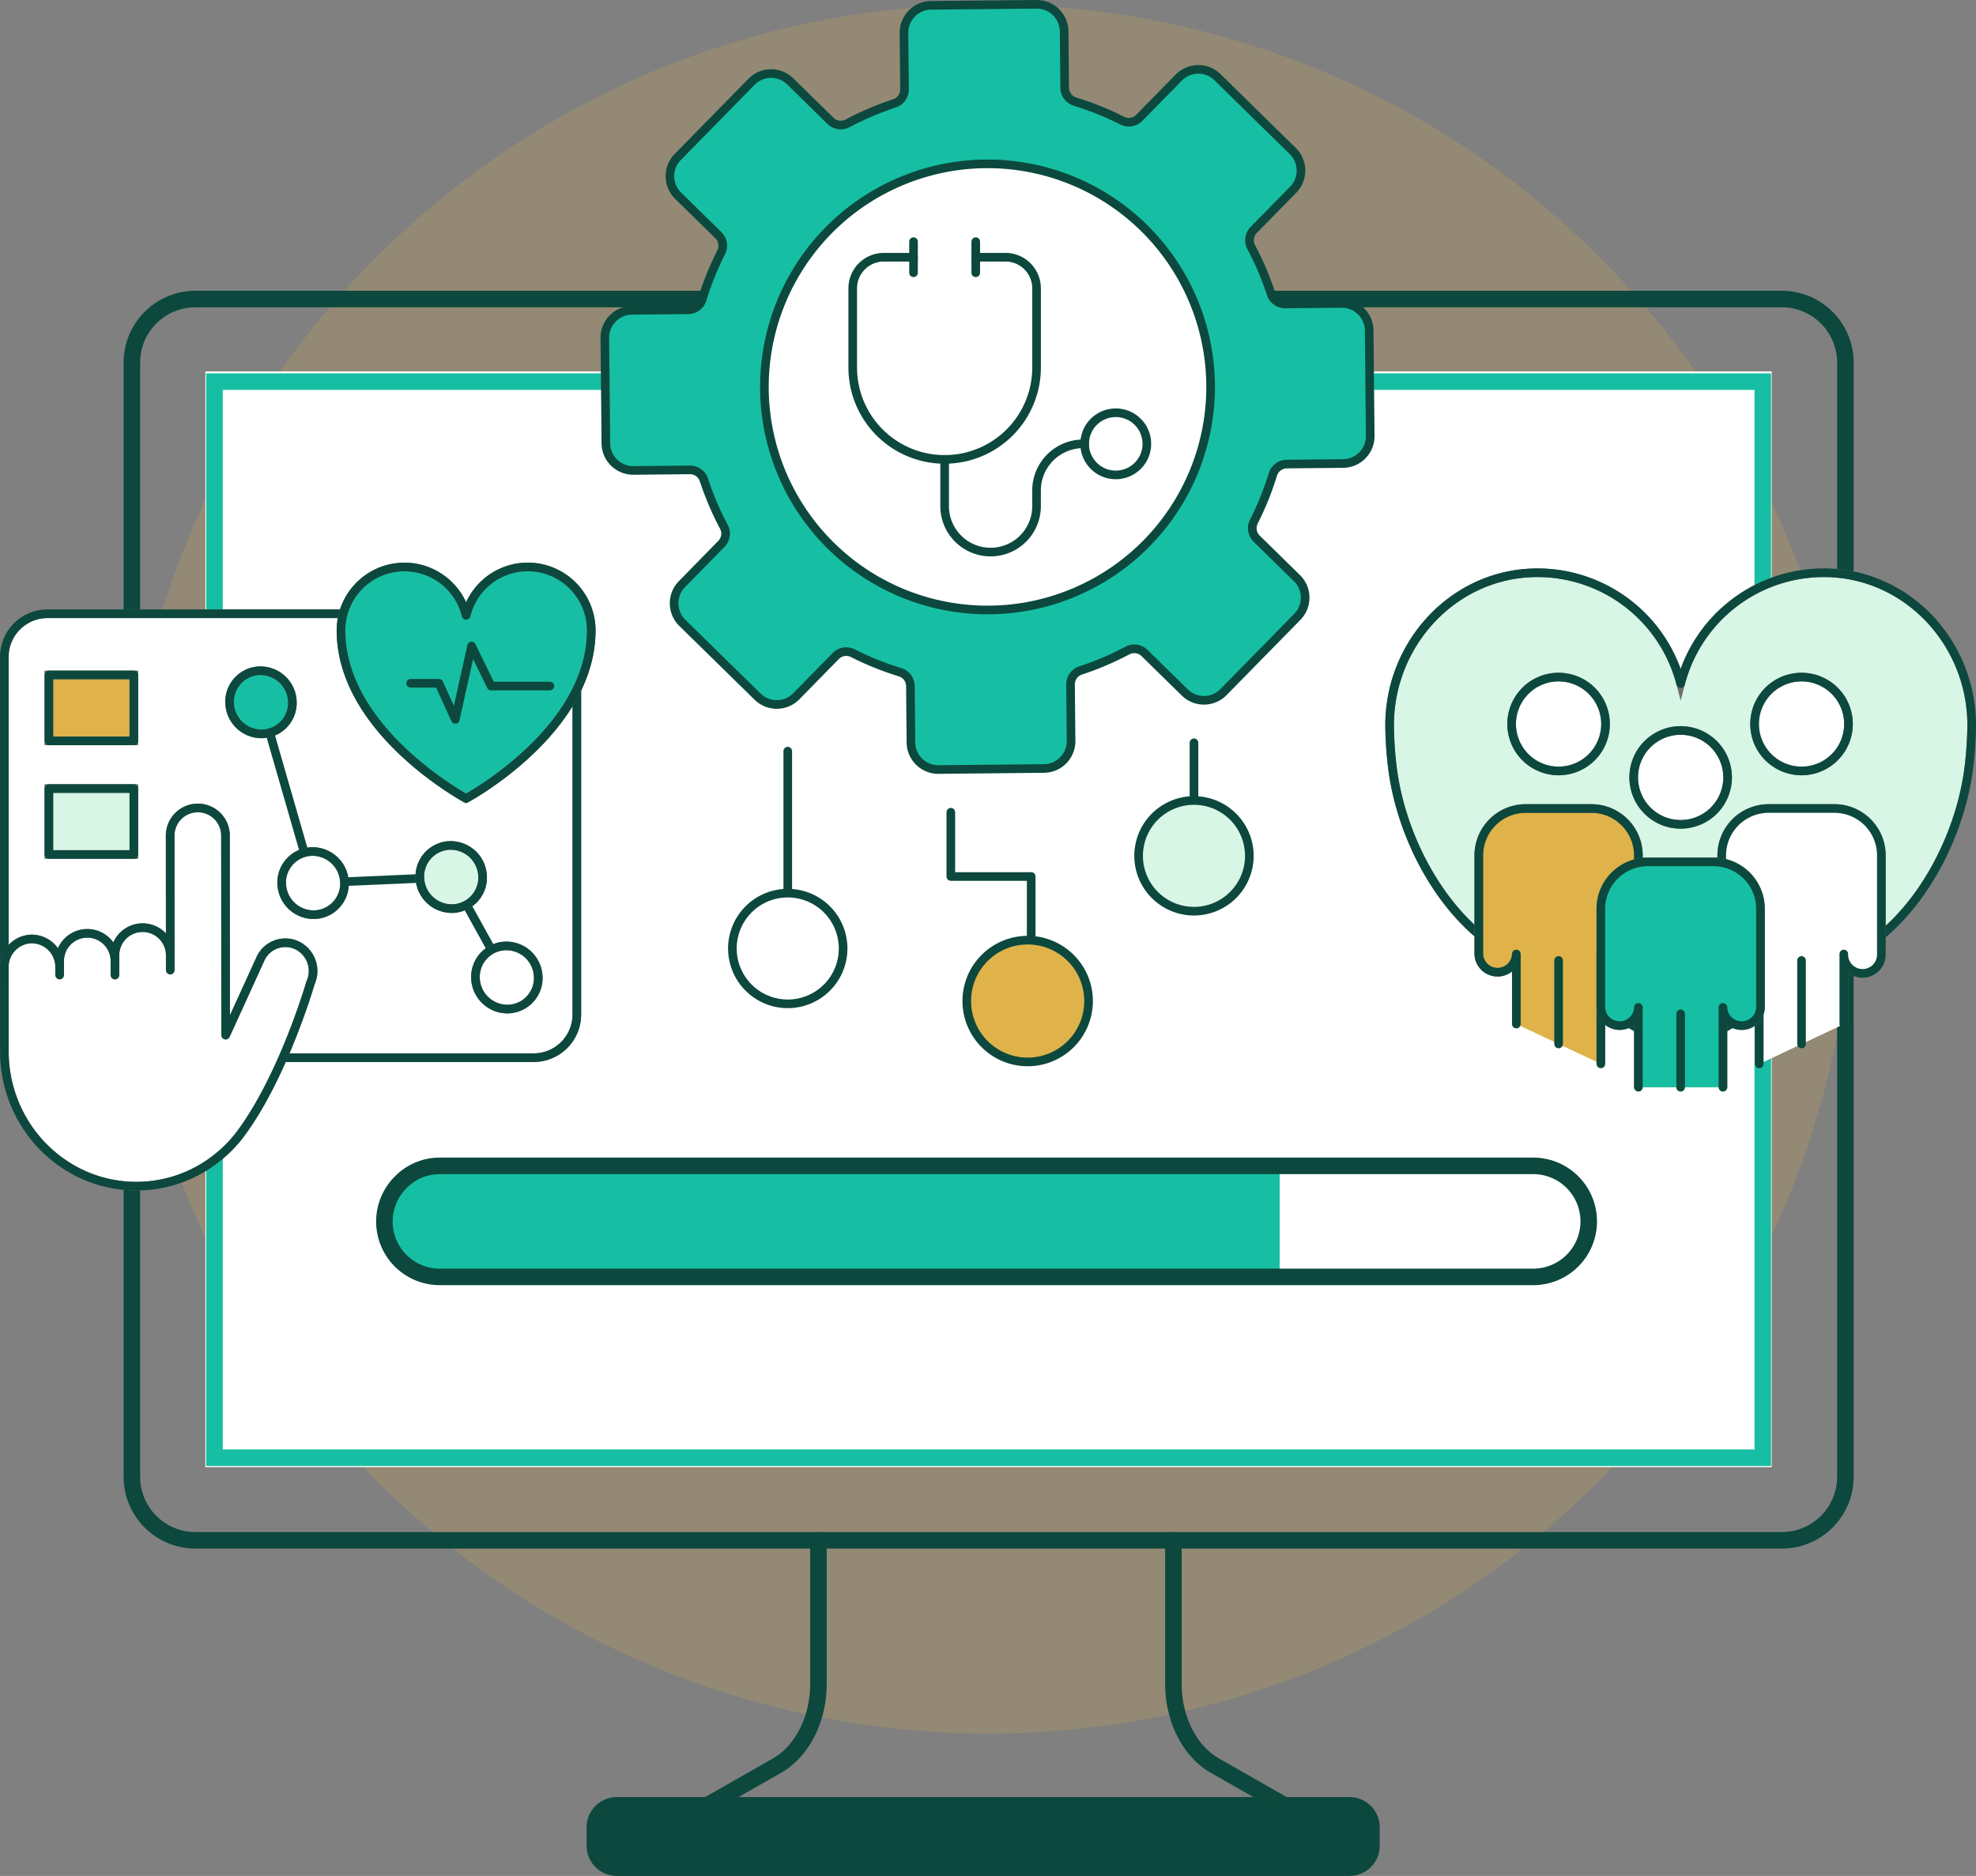 <svg xmlns="http://www.w3.org/2000/svg" width="457.947" height="434.849" viewBox="0 0 457.947 434.849">
  <rect x="0" y="0" width="457.947" height="434.849" fill="#808080" stroke="none"/>
  <g id=":_img-s5-Managing-Healthcare-Software-Technology" data-name=": img-s5-Managing-Healthcare-Software-Technology" transform="translate(-224.356 -1261.912)">
    <g id="Group_4045" data-name="Group 4045" transform="translate(252.853 1262.912)">
      <path id="Path_6852" data-name="Path 6852" d="M376.224,202.819c-78.229-78.207-205.21-78.207-283.549,0-78.289,78.287-78.156,205.246-.049,283.45,78.387,78.28,205.333,78.352,283.6.038,78.343-78.242,78.272-205.2,0-283.488M331.751,441.837c-53.713,53.733-140.819,53.69-194.612-.027a137.573,137.573,0,1,1,194.612.027" transform="translate(-34.002 -144.164)" fill="#dfb24a" opacity="0.201"/>
      <path id="Path_6853" data-name="Path 6853" d="M202.664,224.372a62.526,62.526,0,1,0,0,88.4,62.584,62.584,0,0,0,0-88.4" transform="translate(42.02 -68.162)" fill="#d7f6e5"/>
    </g>
    <g id="Group_4047" data-name="Group 4047" transform="translate(253 1329.31)">
      <rect id="Rectangle_1165" data-name="Rectangle 1165" width="363" height="254" transform="translate(18.952 18.69)" fill="#fff"/>
      <path id="Path_6971" data-name="Path 6971" d="M384.3,291.576H16.649A16.667,16.667,0,0,1,0,274.928V16.648A16.668,16.668,0,0,1,16.649,0H384.3a16.668,16.668,0,0,1,16.649,16.649v258.28A16.667,16.667,0,0,1,384.3,291.576M16.649,3.83A12.833,12.833,0,0,0,3.831,16.648v258.28a12.833,12.833,0,0,0,12.818,12.818H384.3a12.833,12.833,0,0,0,12.818-12.818V16.648A12.833,12.833,0,0,0,384.3,3.83Z" transform="translate(0 0)" fill="#0c483d"/>
      <path id="Path_6972" data-name="Path 6972" d="M393.9,284.519H31.248V31.244H393.9ZM35.079,280.688H390.067V35.075H35.079Z" transform="translate(-12.096 -12.095)" fill="#16bfa3"/>
      <path id="Path_6973" data-name="Path 6973" d="M351.9,587.992H182.079a6.984,6.984,0,0,1-6.985-6.984V576.7a6.984,6.984,0,0,1,6.985-6.985H351.9a6.984,6.984,0,0,1,6.985,6.985v4.307a6.984,6.984,0,0,1-6.985,6.984" transform="translate(-67.78 -220.541)" fill="#0c483d"/>
      <path id="Path_6974" data-name="Path 6974" d="M216.282,535.878a1.916,1.916,0,0,1-.951-3.579L233.46,521.96c5.249-2.993,8.641-9.77,8.641-17.264V471.4a1.915,1.915,0,0,1,3.831,0V504.7c0,8.846-4.151,16.928-10.574,20.591l-18.129,10.338a1.9,1.9,0,0,1-.947.252" transform="translate(-82.982 -181.742)" fill="#0c483d"/>
      <path id="Path_6975" data-name="Path 6975" d="M423.5,535.878a1.9,1.9,0,0,1-.947-.252l-18.129-10.338c-6.424-3.663-10.574-11.746-10.574-20.591V471.4a1.915,1.915,0,0,1,3.831,0V504.7c0,7.494,3.392,14.271,8.641,17.264L424.453,532.3a1.916,1.916,0,0,1-.951,3.579" transform="translate(-152.463 -181.742)" fill="#0c483d"/>
      <path id="Path_6979" data-name="Path 6979" d="M306.1,330.98v25.739H111.489a12.838,12.838,0,0,1-9.078-21.947,12.694,12.694,0,0,1,9.078-3.792Z" transform="translate(-38.176 -128.125)" fill="#16bfa3"/>
      <path id="Path_6980" data-name="Path 6980" d="M363.648,357.425H110.278a14.753,14.753,0,0,1-10.432-25.217,14.523,14.523,0,0,1,10.432-4.353h253.37a14.785,14.785,0,0,1,0,29.57m-253.37-25.739a10.725,10.725,0,0,0-7.711,3.22,10.922,10.922,0,0,0,7.711,18.689h253.37a10.954,10.954,0,1,0,0-21.908Z" transform="translate(-36.966 -126.915)" fill="#0c483d"/>
      <g id="Group_4082" data-name="Group 4082" transform="translate(109.335 -68.594)">
        <line id="Line_674" data-name="Line 674" y2="26.202" transform="translate(138.731 173.383)" fill="none" stroke="#0c483d" stroke-linecap="round" stroke-linejoin="round" stroke-width="2"/>
      </g>
      <g id="Group_4086" data-name="Group 4086" transform="translate(109.335 -68.594)">
        <path id="Path_7401" data-name="Path 7401" d="M238.26,334.39a12.829,12.829,0,1,1-12.829,12.829A12.829,12.829,0,0,1,238.26,334.39" transform="translate(-99.529 -147.635)" fill="#d7f6e5"/>
        <path id="Path_7402" data-name="Path 7402" d="M238.26,334.39a12.829,12.829,0,1,1-12.829,12.829A12.829,12.829,0,0,1,238.26,334.39Z" transform="translate(-99.529 -147.635)" fill="none" stroke="#0c483d" stroke-linecap="round" stroke-linejoin="round" stroke-width="2"/>
        <path id="Path_7403" data-name="Path 7403" d="M166.126,371.461v-17.3H147.5V339.264" transform="translate(-65.121 -149.787)" fill="none" stroke="#0c483d" stroke-linecap="round" stroke-linejoin="round" stroke-width="2"/>
        <path id="Path_7404" data-name="Path 7404" d="M168.236,392.36a14.112,14.112,0,1,1-14.112,14.113,14.112,14.112,0,0,1,14.112-14.113" transform="translate(-68.047 -173.229)" fill="#dfb24a"/>
        <path id="Path_7405" data-name="Path 7405" d="M168.236,392.36a14.112,14.112,0,1,1-14.112,14.113A14.112,14.112,0,0,1,168.236,392.36Z" transform="translate(-68.047 -173.229)" fill="none" stroke="#0c483d" stroke-linecap="round" stroke-linejoin="round" stroke-width="2"/>
        <line id="Line_675" data-name="Line 675" y2="45.741" transform="translate(44.587 175.32)" fill="none" stroke="#0c483d" stroke-linecap="round" stroke-linejoin="round" stroke-width="2"/>
        <path id="Path_7406" data-name="Path 7406" d="M69.692,372.844a12.829,12.829,0,1,1-12.829,12.83,12.829,12.829,0,0,1,12.829-12.83" transform="translate(-25.105 -164.613)" fill="#fff"/>
        <path id="Path_7407" data-name="Path 7407" d="M69.692,372.844a12.829,12.829,0,1,1-12.829,12.83A12.829,12.829,0,0,1,69.692,372.844Z" transform="translate(-25.105 -164.613)" fill="none" stroke="#0c483d" stroke-linecap="round" stroke-linejoin="round" stroke-width="2"/>
        <path id="Path_7408" data-name="Path 7408" d="M73.257,10.576l.128,13.091a3.4,3.4,0,0,1-2.372,3.246,68.735,68.735,0,0,0-10.778,4.592,3.4,3.4,0,0,1-3.986-.54L46.9,21.8a6.341,6.341,0,0,0-8.968.088L20.826,39.331a6.342,6.342,0,0,0,.088,8.968l9.349,9.167a3.4,3.4,0,0,1,.618,3.974A68.661,68.661,0,0,0,26.5,72.307a3.4,3.4,0,0,1-3.2,2.435l-13.091.128a6.341,6.341,0,0,0-6.279,6.4l.24,24.432a6.342,6.342,0,0,0,6.4,6.279l13.091-.128a3.4,3.4,0,0,1,3.246,2.372,68.688,68.688,0,0,0,4.592,10.779,3.4,3.4,0,0,1-.54,3.985L21.8,138.342a6.341,6.341,0,0,0,.088,8.968l17.446,17.107a6.341,6.341,0,0,0,8.968-.088l9.167-9.349a3.4,3.4,0,0,1,3.974-.618,68.716,68.716,0,0,0,10.867,4.38,3.4,3.4,0,0,1,2.435,3.2l.128,13.091a6.341,6.341,0,0,0,6.4,6.279l24.432-.24a6.342,6.342,0,0,0,6.279-6.4l-.128-13.091a3.4,3.4,0,0,1,2.372-3.246,68.711,68.711,0,0,0,10.778-4.591,3.4,3.4,0,0,1,3.986.54l9.349,9.167a6.341,6.341,0,0,0,8.968-.088l17.107-17.446a6.342,6.342,0,0,0-.088-8.968l-9.349-9.167a3.4,3.4,0,0,1-.618-3.974,68.676,68.676,0,0,0,4.379-10.867,3.4,3.4,0,0,1,3.2-2.435l13.091-.128a6.342,6.342,0,0,0,6.279-6.4l-.24-24.432a6.342,6.342,0,0,0-6.4-6.279l-13.091.128a3.4,3.4,0,0,1-3.246-2.372,68.679,68.679,0,0,0-4.592-10.778,3.4,3.4,0,0,1,.54-3.985l9.168-9.349a6.342,6.342,0,0,0-.088-8.968L145.911,20.826a6.342,6.342,0,0,0-8.968.088l-9.167,9.349a3.4,3.4,0,0,1-3.974.618,68.718,68.718,0,0,0-10.867-4.38,3.4,3.4,0,0,1-2.435-3.2l-.128-13.091a6.341,6.341,0,0,0-6.4-6.279l-24.432.24a6.342,6.342,0,0,0-6.279,6.4" transform="translate(-1.736 -1.736)" fill="#16bfa3"/>
        <path id="Path_7409" data-name="Path 7409" d="M73.257,10.576l.128,13.091a3.4,3.4,0,0,1-2.372,3.246,68.735,68.735,0,0,0-10.778,4.592,3.4,3.4,0,0,1-3.986-.54L46.9,21.8a6.341,6.341,0,0,0-8.968.088L20.826,39.331a6.342,6.342,0,0,0,.088,8.968l9.349,9.167a3.4,3.4,0,0,1,.618,3.974A68.661,68.661,0,0,0,26.5,72.307a3.4,3.4,0,0,1-3.2,2.435l-13.091.128a6.341,6.341,0,0,0-6.279,6.4l.24,24.432a6.342,6.342,0,0,0,6.4,6.279l13.091-.128a3.4,3.4,0,0,1,3.246,2.372,68.688,68.688,0,0,0,4.592,10.779,3.4,3.4,0,0,1-.54,3.985L21.8,138.342a6.341,6.341,0,0,0,.088,8.968l17.446,17.107a6.341,6.341,0,0,0,8.968-.088l9.167-9.349a3.4,3.4,0,0,1,3.974-.618,68.716,68.716,0,0,0,10.867,4.38,3.4,3.4,0,0,1,2.435,3.2l.128,13.091a6.341,6.341,0,0,0,6.4,6.279l24.432-.24a6.342,6.342,0,0,0,6.279-6.4l-.128-13.091a3.4,3.4,0,0,1,2.372-3.246,68.711,68.711,0,0,0,10.778-4.591,3.4,3.4,0,0,1,3.986.54l9.349,9.167a6.341,6.341,0,0,0,8.968-.088l17.107-17.446a6.342,6.342,0,0,0-.088-8.968l-9.349-9.167a3.4,3.4,0,0,1-.618-3.974,68.676,68.676,0,0,0,4.379-10.867,3.4,3.4,0,0,1,3.2-2.435l13.091-.128a6.342,6.342,0,0,0,6.279-6.4l-.24-24.432a6.342,6.342,0,0,0-6.4-6.279l-13.091.128a3.4,3.4,0,0,1-3.246-2.372,68.679,68.679,0,0,0-4.592-10.778,3.4,3.4,0,0,1,.54-3.985l9.168-9.349a6.342,6.342,0,0,0-.088-8.968L145.911,20.826a6.342,6.342,0,0,0-8.968.088l-9.167,9.349a3.4,3.4,0,0,1-3.974.618,68.718,68.718,0,0,0-10.867-4.38,3.4,3.4,0,0,1-2.435-3.2l-.128-13.091a6.341,6.341,0,0,0-6.4-6.279l-24.432.24A6.342,6.342,0,0,0,73.257,10.576Z" transform="translate(-1.736 -1.736)" fill="none" stroke="#0c483d" stroke-linecap="round" stroke-linejoin="round" stroke-width="2"/>
        <path id="Path_7410" data-name="Path 7410" d="M121.349,70.152a51.706,51.706,0,1,1-51.2,52.211,51.707,51.707,0,0,1,51.2-52.211" transform="translate(-30.971 -30.971)" fill="#fff"/>
        <path id="Path_7411" data-name="Path 7411" d="M121.349,70.152a51.706,51.706,0,1,1-51.2,52.211A51.707,51.707,0,0,1,121.349,70.152Z" transform="translate(-30.971 -30.971)" fill="none" stroke="#0c483d" stroke-linecap="round" stroke-linejoin="round" stroke-width="2"/>
        <path id="Path_7412" data-name="Path 7412" d="M135.307,108.9h6.882a7.21,7.21,0,0,1,7.21,7.21v18.353a21.3,21.3,0,1,1-42.605,0V116.105A7.21,7.21,0,0,1,114,108.9h6.882" transform="translate(-47.15 -48.078)" fill="none" stroke="#0c483d" stroke-linecap="round" stroke-linejoin="round" stroke-width="2"/>
        <line id="Line_676" data-name="Line 676" y2="7.208" transform="translate(73.736 57.214)" fill="none" stroke="#0c483d" stroke-linecap="round" stroke-linejoin="round" stroke-width="2"/>
        <line id="Line_677" data-name="Line 677" y2="7.208" transform="translate(88.156 57.212)" fill="none" stroke="#0c483d" stroke-linecap="round" stroke-linejoin="round" stroke-width="2"/>
        <path id="Path_7413" data-name="Path 7413" d="M144.937,189.961v10.98a10.651,10.651,0,0,0,21.3,0v-3.769a10.815,10.815,0,0,1,10.815-10.815h.328" transform="translate(-63.991 -82.278)" fill="none" stroke="#0c483d" stroke-linecap="round" stroke-linejoin="round" stroke-width="2"/>
        <circle id="Ellipse_243" data-name="Ellipse 243" cx="7.21" cy="7.21" r="7.21" transform="translate(113.392 96.868)" fill="none" stroke="#0c483d" stroke-linecap="round" stroke-linejoin="round" stroke-width="2"/>
      </g>
      <g id="Group_4085" data-name="Group 4085" transform="translate(-29.213 62.45)">
        <path id="Path_7414" data-name="Path 7414" d="M13.959,134.041h112.63a10.027,10.027,0,0,0,10.027-10.027V41.157A10.027,10.027,0,0,0,126.589,31.13H13.959A10.027,10.027,0,0,0,3.932,41.157v82.856a10.027,10.027,0,0,0,10.027,10.027" transform="translate(-2.363 -18.709)" fill="#fff" stroke="#707070" stroke-width="2"/>
        <rect id="Rectangle_1181" data-name="Rectangle 1181" width="132.684" height="102.911" rx="10" transform="translate(1.569 12.421)" fill="none" stroke="#0c483d" stroke-linecap="round" stroke-linejoin="round" stroke-width="2"/>
        <path id="Path_7415" data-name="Path 7415" d="M209.994,146.374l-12.89-23.29-32.016,1.408L153.017,82.584" transform="translate(-91.961 -49.632)" fill="none" stroke="#0c483d" stroke-linecap="round" stroke-linejoin="round" stroke-width="2"/>
        <path id="Path_7416" data-name="Path 7416" d="M277.6,231.9a7.191,7.191,0,0,1,6.677-7.789,7.411,7.411,0,0,1,7.83,6.827,7.192,7.192,0,0,1-6.677,7.789,7.411,7.411,0,0,1-7.83-6.827" transform="translate(-166.819 -134.68)" fill="#fff" stroke="#707070" stroke-width="2"/>
        <path id="Path_7417" data-name="Path 7417" d="M277.6,231.9a7.191,7.191,0,0,1,6.677-7.789,7.411,7.411,0,0,1,7.83,6.827,7.192,7.192,0,0,1-6.677,7.789A7.411,7.411,0,0,1,277.6,231.9Z" transform="translate(-166.819 -134.68)" fill="none" stroke="#0c483d" stroke-linecap="round" stroke-linejoin="round" stroke-width="2"/>
        <path id="Path_7418" data-name="Path 7418" d="M245.293,173.533a7.191,7.191,0,0,1,6.677-7.789,7.411,7.411,0,0,1,7.83,6.827,7.192,7.192,0,0,1-6.677,7.79,7.411,7.411,0,0,1-7.83-6.827" transform="translate(-147.404 -99.6)" fill="#d7f6e5" stroke="#707070" stroke-width="2"/>
        <path id="Path_7419" data-name="Path 7419" d="M245.293,173.533a7.191,7.191,0,0,1,6.677-7.789,7.411,7.411,0,0,1,7.83,6.827,7.192,7.192,0,0,1-6.677,7.79A7.411,7.411,0,0,1,245.293,173.533Z" transform="translate(-147.404 -99.6)" fill="none" stroke="#0c483d" stroke-linecap="round" stroke-linejoin="round" stroke-width="2"/>
        <path id="Path_7420" data-name="Path 7420" d="M165.055,177.062a7.191,7.191,0,0,1,6.677-7.789,7.411,7.411,0,0,1,7.83,6.827,7.191,7.191,0,0,1-6.677,7.789,7.411,7.411,0,0,1-7.83-6.827" transform="translate(-99.182 -101.721)" fill="#fff" stroke="#707070" stroke-width="2"/>
        <path id="Path_7421" data-name="Path 7421" d="M165.055,177.062a7.191,7.191,0,0,1,6.677-7.789,7.411,7.411,0,0,1,7.83,6.827,7.191,7.191,0,0,1-6.677,7.789A7.411,7.411,0,0,1,165.055,177.062Z" transform="translate(-99.182 -101.721)" fill="none" stroke="#0c483d" stroke-linecap="round" stroke-linejoin="round" stroke-width="2"/>
        <path id="Path_7422" data-name="Path 7422" d="M134.8,72.034a7.191,7.191,0,0,1,6.677-7.789,7.411,7.411,0,0,1,7.83,6.827,7.191,7.191,0,0,1-6.677,7.789,7.411,7.411,0,0,1-7.83-6.827" transform="translate(-81.001 -38.601)" fill="#16bfa3" stroke="#707070" stroke-width="2"/>
        <path id="Path_7423" data-name="Path 7423" d="M134.8,72.034a7.191,7.191,0,0,1,6.677-7.789,7.411,7.411,0,0,1,7.83,6.827,7.191,7.191,0,0,1-6.677,7.789A7.411,7.411,0,0,1,134.8,72.034Z" transform="translate(-81.001 -38.601)" fill="none" stroke="#0c483d" stroke-linecap="round" stroke-linejoin="round" stroke-width="2"/>
        <path id="Path_7424" data-name="Path 7424" d="M58.463,219.8c10.1-13.371,16.426-35.259,16.426-35.259a6.621,6.621,0,0,0-3.107-8.709A6.344,6.344,0,0,0,63.266,179l-8.042,17.651h0l-.034-46.1a6.412,6.412,0,1,0-12.82-.01l.023,31.033,0-3.276a6.412,6.412,0,1,0-12.82-.01v1.31a6.412,6.412,0,1,0-12.821-.01v1.31a6.494,6.494,0,0,0-6.415-6.557,6.471,6.471,0,0,0-6.405,6.547L3.946,200.4c.013,17.241,13.7,31.228,30.565,31.241a29.89,29.89,0,0,0,16.639-5.025,30.9,30.9,0,0,0,7.312-6.814" transform="translate(-2.363 -86.535)" fill="#fff" stroke="#707070" stroke-width="2"/>
        <path id="Path_7425" data-name="Path 7425" d="M58.463,219.8c10.1-13.371,16.426-35.259,16.426-35.259a6.621,6.621,0,0,0-3.107-8.709A6.344,6.344,0,0,0,63.266,179l-8.042,17.651h0l-.034-46.1a6.412,6.412,0,1,0-12.82-.01l.023,31.033,0-3.276a6.412,6.412,0,1,0-12.82-.01v1.31a6.412,6.412,0,1,0-12.821-.01v1.31a6.494,6.494,0,0,0-6.415-6.557,6.471,6.471,0,0,0-6.405,6.547L3.946,200.4c.013,17.241,13.7,31.228,30.565,31.241a29.89,29.89,0,0,0,16.639-5.025,30.9,30.9,0,0,0,7.312-6.814" transform="translate(-2.363 -86.535)" fill="none" stroke="#0c483d" stroke-linecap="round" stroke-linejoin="round" stroke-width="2"/>
        <line id="Line_678" data-name="Line 678" x2="0.002" y2="3.276" transform="translate(27.208 92.924)" fill="#7ab1ff" stroke="#707070" stroke-width="2"/>
        <line id="Line_679" data-name="Line 679" x2="0.002" y2="3.276" transform="translate(27.208 92.924)" fill="none" stroke="#0c483d" stroke-linecap="round" stroke-linejoin="round" stroke-width="2"/>
        <line id="Line_680" data-name="Line 680" x2="0.002" y2="1.966" transform="translate(14.389 94.225)" fill="#7ab1ff" stroke="#707070" stroke-width="2"/>
        <line id="Line_681" data-name="Line 681" x2="0.002" y2="1.966" transform="translate(14.389 94.225)" fill="none" stroke="#0c483d" stroke-linecap="round" stroke-linejoin="round" stroke-width="2"/>
        <rect id="Rectangle_1182" data-name="Rectangle 1182" width="19.702" height="15.293" transform="translate(11.891 26.602)" fill="#dfb24a" stroke="#707070" stroke-width="2"/>
        <rect id="Rectangle_1183" data-name="Rectangle 1183" width="19.702" height="15.293" transform="translate(11.891 26.602)" fill="none" stroke="#0c483d" stroke-linecap="round" stroke-linejoin="round" stroke-width="2"/>
        <rect id="Rectangle_1184" data-name="Rectangle 1184" width="19.702" height="15.293" transform="translate(11.891 52.939)" fill="#d7f6e5" stroke="#707070" stroke-width="2"/>
        <rect id="Rectangle_1185" data-name="Rectangle 1185" width="19.702" height="15.293" transform="translate(11.891 52.939)" fill="none" stroke="#0c483d" stroke-linecap="round" stroke-linejoin="round" stroke-width="2"/>
        <path id="Path_7426" data-name="Path 7426" d="M242.759,3.933a14.711,14.711,0,0,0-14.285,11.231,14.71,14.71,0,0,0-29,3.487c0,23.375,29,38.958,29,38.958s29-15.583,29-38.958A14.718,14.718,0,0,0,242.759,3.933" transform="translate(-119.88 -2.364)" fill="#16bfa3" stroke="#707070" stroke-width="2"/>
        <path id="Path_7427" data-name="Path 7427" d="M242.759,3.933a14.711,14.711,0,0,0-14.285,11.231,14.71,14.71,0,0,0-29,3.487c0,23.375,29,38.958,29,38.958s29-15.583,29-38.958A14.718,14.718,0,0,0,242.759,3.933Z" transform="translate(-119.88 -2.364)" fill="none" stroke="#0c483d" stroke-linecap="round" stroke-linejoin="round" stroke-width="2"/>
        <path id="Path_7428" data-name="Path 7428" d="M272.192,59.165H258.564L254.052,49.9l-3.776,16.992-3.793-8.359h-6.56" transform="translate(-144.191 -29.99)" fill="none" stroke="#0c483d" stroke-linecap="round" stroke-linejoin="round" stroke-width="2"/>
      </g>
      <g id="Group_4168" data-name="Group 4168" transform="translate(292.056 64.02)">
        <path id="Path_7429" data-name="Path 7429" d="M138.229,48.639q.5-4.275.593-8.721c.368-19.36-14.811-35.94-34.174-35.986A34.287,34.287,0,0,0,71.38,29.608,34.287,34.287,0,0,0,38.07,3.932C18.705,4,3.567,20.6,3.938,39.961q.085,4.439.588,8.7c1.847,15.816,10.8,33.413,24.129,42.119L71.38,115.194,114.1,90.781c13.34-8.71,22.272-26.319,24.132-42.142" transform="translate(-2.582 -2.582)" fill="#d7f6e5" stroke="#707070" stroke-width="2"/>
        <path id="Path_7430" data-name="Path 7430" d="M138.229,48.639q.5-4.275.593-8.721c.368-19.36-14.811-35.94-34.174-35.986A34.287,34.287,0,0,0,71.38,29.608,34.287,34.287,0,0,0,38.07,3.932C18.705,4,3.567,20.6,3.938,39.961q.085,4.439.588,8.7c1.847,15.816,10.8,33.413,24.129,42.119L71.38,115.194,114.1,90.781C127.437,82.071,136.368,64.462,138.229,48.639Z" transform="translate(-2.582 -2.582)" fill="none" stroke="#0c483d" stroke-linecap="round" stroke-linejoin="round" stroke-width="2"/>
        <path id="Path_7431" data-name="Path 7431" d="M272.1,85.265a10.88,10.88,0,1,1-10.88-10.88,10.88,10.88,0,0,1,10.88,10.88" transform="translate(-164.407 -48.852)" fill="#fff" stroke="#707070" stroke-width="2"/>
        <path id="Path_7432" data-name="Path 7432" d="M272.1,85.265a10.88,10.88,0,1,1-10.88-10.88A10.88,10.88,0,0,1,272.1,85.265Z" transform="translate(-164.407 -48.852)" fill="none" stroke="#0c483d" stroke-linecap="round" stroke-linejoin="round" stroke-width="2"/>
        <path id="Path_7433" data-name="Path 7433" d="M236.853,222.332V196.867a4.352,4.352,0,1,1-8.7,0V174.018a10.88,10.88,0,0,1,10.881-10.88h15.232a10.88,10.88,0,0,1,10.88,10.88v22.849a4.352,4.352,0,1,1-8.7,0V213.1" transform="translate(-149.835 -107.14)" fill="#d7f6e5" stroke="#707070" stroke-width="2"/>
        <path id="Path_7434" data-name="Path 7434" d="M236.853,222.332V196.867a4.352,4.352,0,1,1-8.7,0V174.018a10.88,10.88,0,0,1,10.881-10.88h15.232a10.88,10.88,0,0,1,10.88,10.88v22.849a4.352,4.352,0,1,1-8.7,0V213.1" transform="translate(-149.835 -107.14)" fill="#fff" stroke="#0c483d" stroke-linecap="round" stroke-linejoin="round" stroke-width="2"/>
        <line id="Line_682" data-name="Line 682" y2="19.352" transform="translate(96.81 91.223)" fill="none" stroke="#0c483d" stroke-linecap="round" stroke-linejoin="round" stroke-width="2"/>
        <path id="Path_7435" data-name="Path 7435" d="M108.076,85.265A10.88,10.88,0,1,1,97.2,74.385a10.88,10.88,0,0,1,10.88,10.88" transform="translate(-56.687 -48.852)" fill="#fff" stroke="#707070" stroke-width="2"/>
        <path id="Path_7436" data-name="Path 7436" d="M108.076,85.265A10.88,10.88,0,1,1,97.2,74.385,10.88,10.88,0,0,1,108.076,85.265Z" transform="translate(-56.687 -48.852)" fill="none" stroke="#0c483d" stroke-linecap="round" stroke-linejoin="round" stroke-width="2"/>
        <path id="Path_7437" data-name="Path 7437" d="M72.832,213.1V196.866a4.352,4.352,0,0,1-8.7,0V174.017a10.88,10.88,0,0,1,10.88-10.88H90.241a10.88,10.88,0,0,1,10.88,10.88v22.849a4.352,4.352,0,0,1-8.7,0v25.465" transform="translate(-42.116 -107.139)" fill="#dfb24a" stroke="#707070" stroke-width="2"/>
        <path id="Path_7438" data-name="Path 7438" d="M72.832,213.1V196.866a4.352,4.352,0,0,1-8.7,0V174.017a10.88,10.88,0,0,1,10.88-10.88H90.241a10.88,10.88,0,0,1,10.88,10.88v22.849a4.352,4.352,0,0,1-8.7,0v25.465" transform="translate(-42.116 -107.139)" fill="none" stroke="#0c483d" stroke-linecap="round" stroke-linejoin="round" stroke-width="2"/>
        <line id="Line_683" data-name="Line 683" y2="19.352" transform="translate(40.509 91.223)" fill="none" stroke="#0c483d" stroke-linecap="round" stroke-linejoin="round" stroke-width="2"/>
        <path id="Path_7439" data-name="Path 7439" d="M190.49,121.322a10.88,10.88,0,1,1-10.88-10.88,10.88,10.88,0,0,1,10.88,10.88" transform="translate(-110.811 -72.532)" fill="#fff" stroke="#707070" stroke-width="2"/>
        <path id="Path_7440" data-name="Path 7440" d="M190.49,121.322a10.88,10.88,0,1,1-10.88-10.88A10.88,10.88,0,0,1,190.49,121.322Z" transform="translate(-110.811 -72.532)" fill="none" stroke="#0c483d" stroke-linecap="round" stroke-linejoin="round" stroke-width="2"/>
        <path id="Path_7441" data-name="Path 7441" d="M155.245,251.43V232.923a4.352,4.352,0,0,1-8.7,0V210.075a10.881,10.881,0,0,1,10.88-10.881h15.233a10.88,10.88,0,0,1,10.88,10.881v22.849a4.352,4.352,0,0,1-8.7,0V251.43" transform="translate(-96.24 -130.819)" fill="#dfb24a" stroke="#707070" stroke-width="2"/>
        <path id="Path_7442" data-name="Path 7442" d="M155.245,251.43V232.923a4.352,4.352,0,0,1-8.7,0V210.075a10.881,10.881,0,0,1,10.88-10.881h15.233a10.88,10.88,0,0,1,10.88,10.881v22.849a4.352,4.352,0,0,1-8.7,0V251.43" transform="translate(-96.24 -130.819)" fill="#16bfa3" stroke="#0c483d" stroke-linecap="round" stroke-linejoin="round" stroke-width="2"/>
        <line id="Line_684" data-name="Line 684" y2="17.011" transform="translate(68.798 103.6)" fill="none" stroke="#0c483d" stroke-linecap="round" stroke-linejoin="round" stroke-width="2"/>
      </g>
    </g>
  </g>
</svg>
